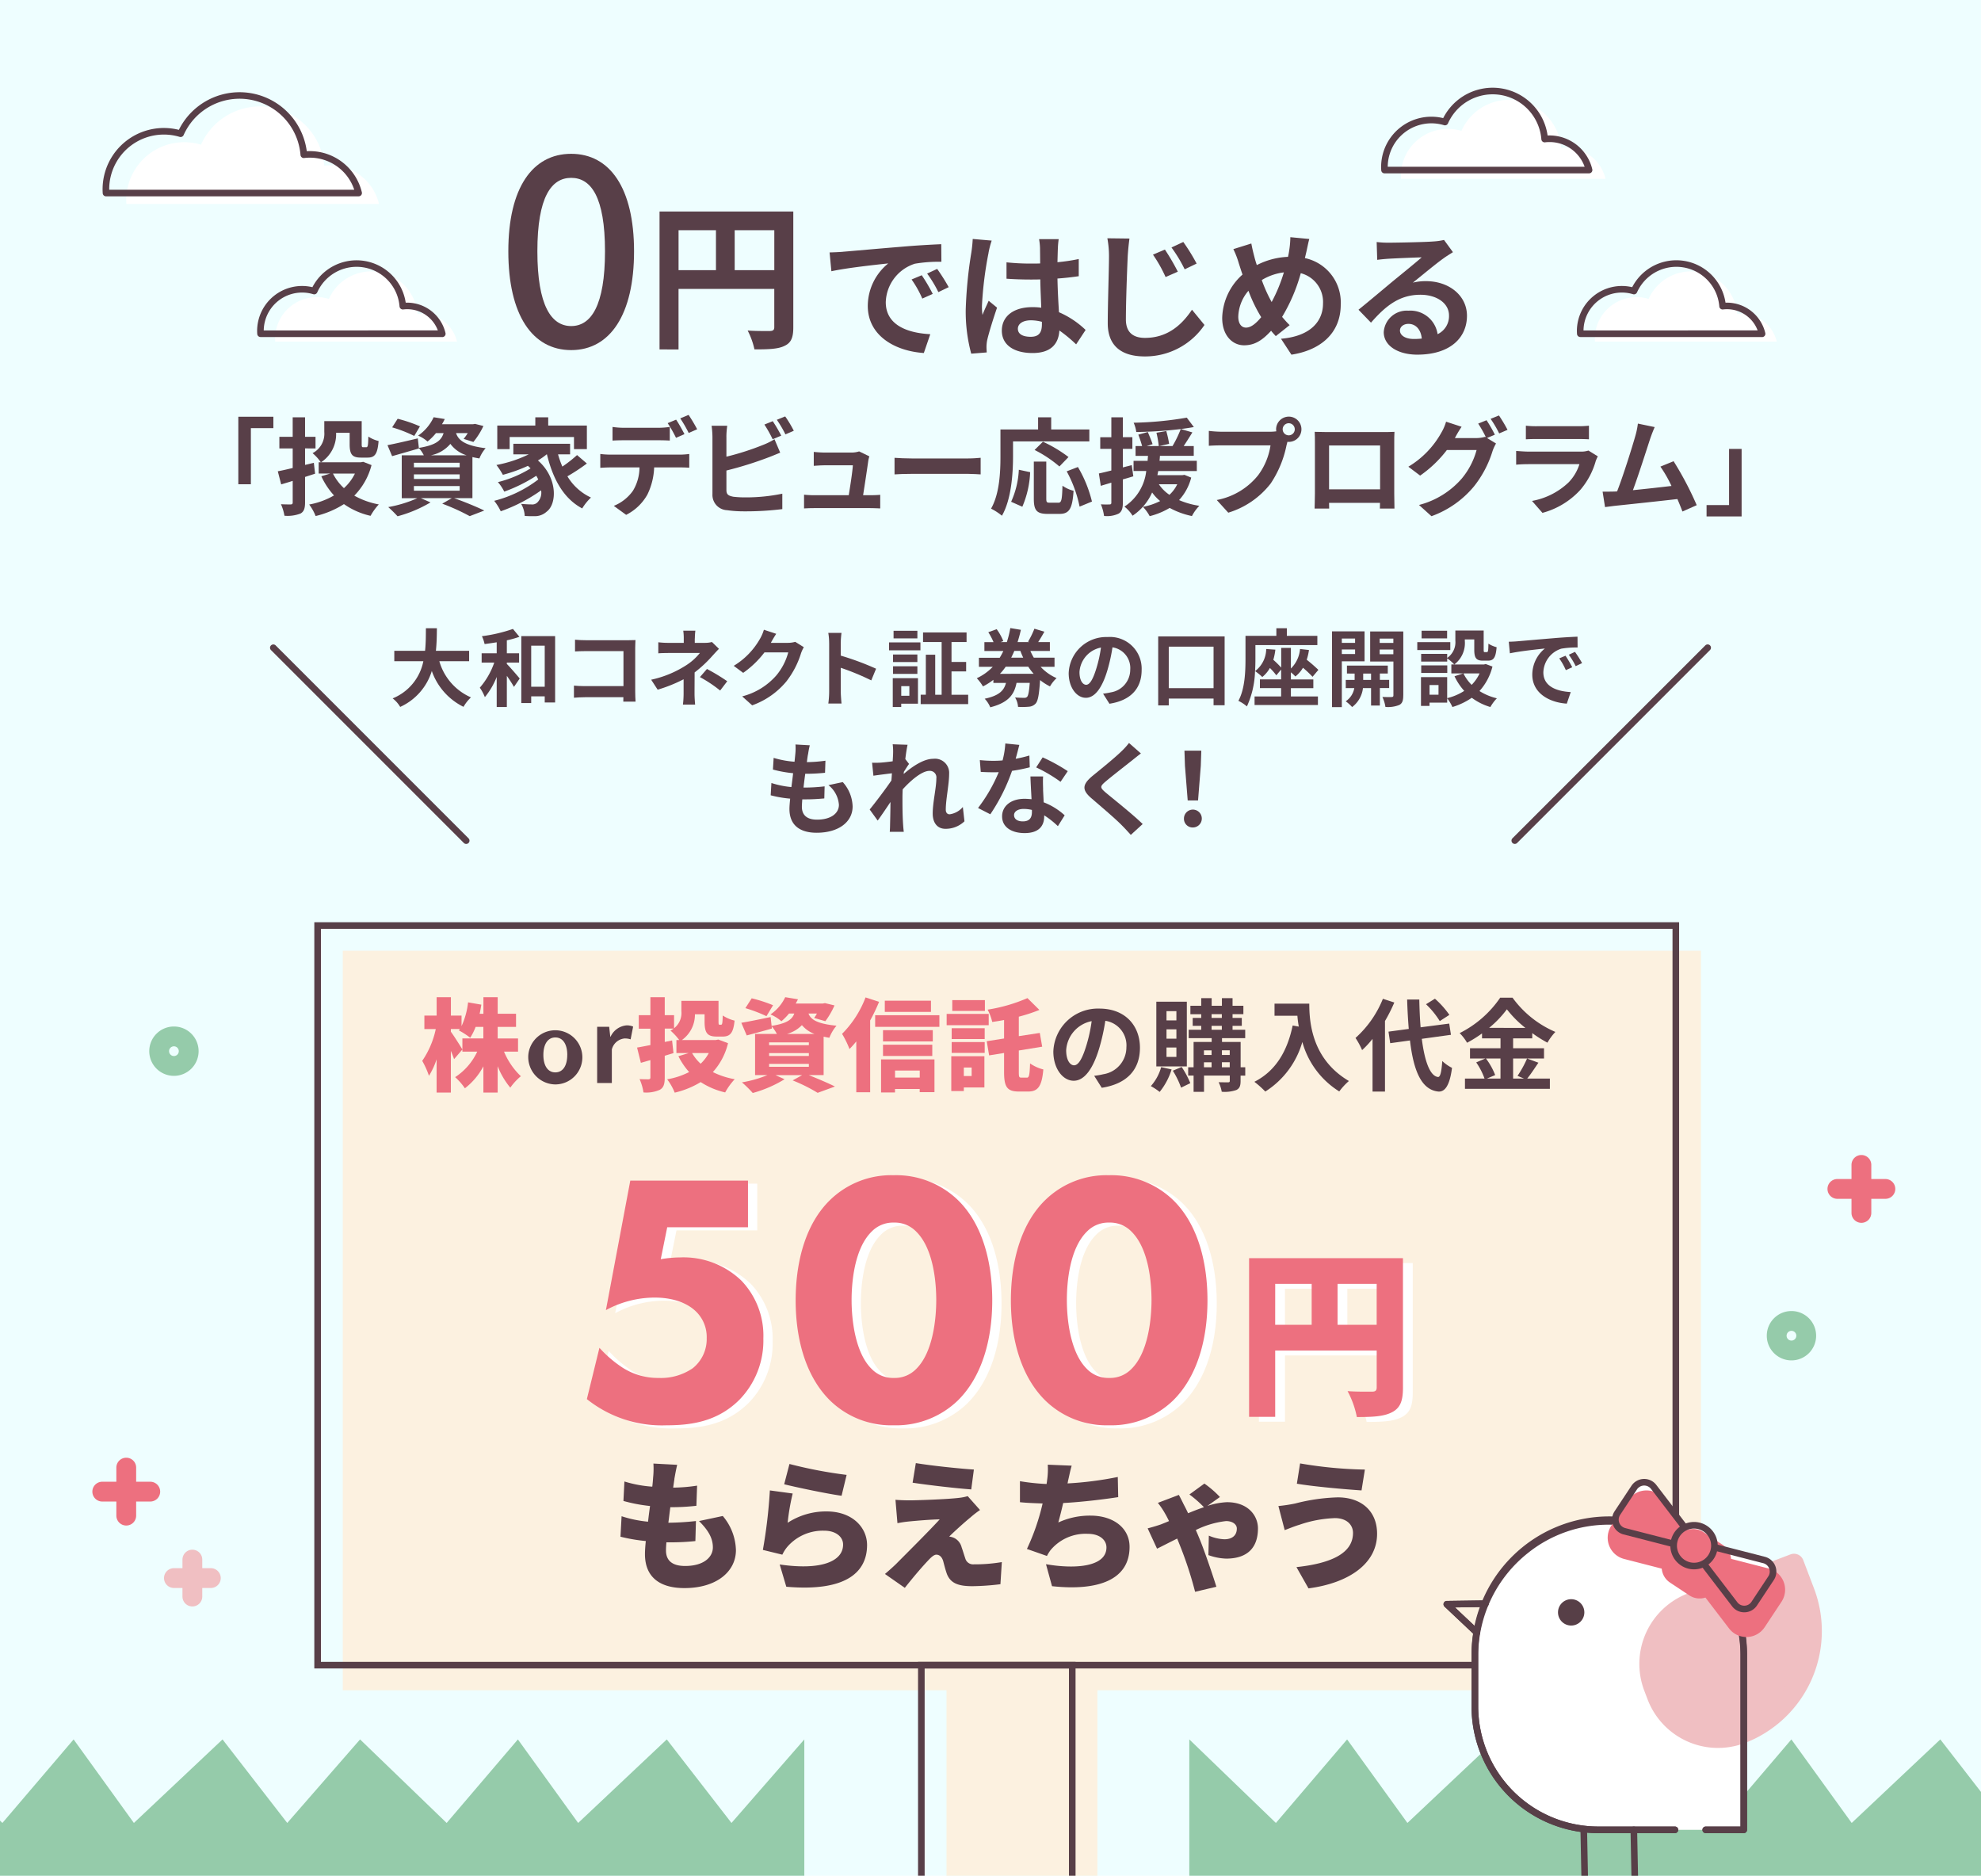 <svg xmlns="http://www.w3.org/2000/svg" xmlns:xlink="http://www.w3.org/1999/xlink" width="300" height="284" viewBox="0 0 300 284"><defs><style>.a{fill:none;}.b{clip-path:url(#a);}.c{fill:#eefeff;}.d{fill:#95cbaa;}.e{fill:#fcf1e0;}.f{fill:#583f48;}.g{fill:#ed707f;}.h{fill:#fff;}.i{fill:#f0bfc2;}.j{fill:#573f47;}.k{clip-path:url(#b);}</style><clipPath id="a"><rect class="a" width="300" height="284"/></clipPath><clipPath id="b"><rect class="a" width="153.004" height="38.332" transform="translate(0 0)"/></clipPath></defs><g class="b"><rect class="c" width="300" height="284"/><path class="d" d="M91.648,671.048l-9.8-12.648-13.42,12.648L59.3,658.4,48.512,671.048,35.4,658.4,24.372,671.048l-9.8-12.648L1.148,671.048-7.98,658.4l-10.784,12.648L-31.88,658.4v21.832H102.676V658.4Z" transform="translate(19.128 -395.04)"/><path class="d" d="M573.8,671.048,564,658.4l-13.42,12.648L541.446,658.4l-10.784,12.648L517.546,658.4l-11.028,12.648-9.8-12.648L483.3,671.048,474.166,658.4l-10.784,12.648L450.27,658.4v21.832H584.826V658.4Z" transform="translate(-270.162 -395.04)"/><path class="e" d="M335.454,359.85H129.77V471.834H221.2V504.51h22.856V471.834h91.4Z" transform="translate(-77.862 -215.91)"/><path class="f" d="M-.5-.5H206.184V112.484H-.5ZM205.184.5H.5V111.484H205.184Z" transform="translate(48.1 140.132)"/><path class="f" d="M-.5-.5H23.352V34.38H-.5ZM22.352.5H.5V33.38H22.352Z" transform="translate(139.528 252.116)"/><path class="g" d="M172.25,385.7a10.834,10.834,0,0,0,2.552,3.724,8.8,8.8,0,0,0-1.6,1.732,11.9,11.9,0,0,1-1.916-3.252v4h-2.16v-3.98a10.28,10.28,0,0,1-2.8,3.328,9.273,9.273,0,0,0-1.476-1.688,9.342,9.342,0,0,0,3.344-3.86h-2.248v-2h3.176v-1.748H167.95a8.7,8.7,0,0,1-.82,1.64,12.122,12.122,0,0,0-1.716-1.108c.044-.06.092-.136.152-.212H164.2v.412c.44.576,1.5,2.264,1.748,2.688l-1.26,1.46c-.12-.348-.288-.792-.488-1.248V391.9h-2.16v-5.032a11.518,11.518,0,0,1-1.156,2.492,13.254,13.254,0,0,0-1.02-2.264,13.42,13.42,0,0,0,2.052-4.816H160.19v-2.04h1.856v-2.78h2.16v2.78h1.612v1.6a11.682,11.682,0,0,0,.988-3.6l2.008.348c-.076.472-.152.928-.26,1.384h.576V377.46h2.16v2.508h2.78v1.992h-2.78v1.748h3.084V385.7h-2.128Z" transform="translate(-95.922 -226.476)"/><path class="f" d="M200.02,392.6a4.1,4.1,0,1,1,4.088,4.468,4.151,4.151,0,0,1-4.088-4.468Zm5.9,0c0-1.6-.652-2.644-1.808-2.644S202.3,391,202.3,392.6s.652,2.644,1.808,2.644,1.808-1.034,1.808-2.644Z" transform="translate(-120.012 -232.878)"/><path class="f" d="M226.08,388.342h1.82l.168,1.5h.044a2.952,2.952,0,0,1,2.416-1.716,2.385,2.385,0,0,1,1,.184l-.38,1.932a2.822,2.822,0,0,0-.9-.136,2.2,2.2,0,0,0-1.944,1.672v5.076H226.08Z" transform="translate(-135.648 -232.878)"/><path class="g" d="M254.966,384.426a9.95,9.95,0,0,1-2.3,4.376,12.064,12.064,0,0,0,3.312,1.08,9.891,9.891,0,0,0-1.444,2,11.444,11.444,0,0,1-3.708-1.564,13.481,13.481,0,0,1-3.936,1.6,8.446,8.446,0,0,0-1.14-2.02,11.626,11.626,0,0,0,3.328-1.1,10.736,10.736,0,0,1-1.628-2.4l1.552-.472H247.15V383.95h.424a8.561,8.561,0,0,0-1.324-1.428,2.665,2.665,0,0,0,.472-.3h-1.336v2.02l1.108-.228.212,1.916-1.324.4V389.6c0,1.02-.168,1.552-.744,1.884a5.021,5.021,0,0,1-2.476.4,7.839,7.839,0,0,0-.592-2.02c.532.032,1.156.032,1.352.032.212-.016.288-.076.288-.288V386.99c-.5.136-.988.288-1.444.412l-.576-2.312c.564-.092,1.248-.228,2.02-.38v-2.476h-1.764V380.19h1.764v-2.72h2.172v2.72h1.412v1.976a2.926,2.926,0,0,0,1.108-2.584v-1.564h5.624v3.116c0,.456.032.5.168.5h.212c.184,0,.228-.212.26-1.4a5.625,5.625,0,0,0,1.792.776c-.184,1.868-.668,2.416-1.808,2.416h-.88c-1.428,0-1.856-.532-1.856-2.264v-1.108h-1.46a4.741,4.741,0,0,1-1.976,3.9h5.12l.4-.076,1.46.548Zm-5.44,1.5a6.641,6.641,0,0,0,1.292,1.612,6.391,6.391,0,0,0,1.232-1.612Z" transform="translate(-144.714 -226.482)"/><path class="g" d="M290.862,389.246c1.428.576,3.024,1.248,3.968,1.732l-2.616.956a25.058,25.058,0,0,0-3.784-1.884l1.444-.8h-4.056l1.384.624a18.624,18.624,0,0,1-4.816,2.084,16.893,16.893,0,0,0-1.64-1.612,17.522,17.522,0,0,0,3.86-1.1h-1.868v-6.232h3.3a5.766,5.766,0,0,0-.792-1.156l.044.336c-1.292.38-2.676.744-3.816,1.048l-.82-1.916c1.14-.184,2.812-.532,4.436-.868l.152,1.336c2.308-.364,3.1-.956,3.436-1.868h-.8a8.624,8.624,0,0,1-1.156,1.172,5.819,5.819,0,0,0-1.656-1.032,6.543,6.543,0,0,0,2.236-2.616l1.932.32c-.108.212-.228.424-.336.64H293l.32-.06,1.444.348a12.221,12.221,0,0,1-1.384,2.388l-1.7-.488a6.47,6.47,0,0,0,.424-.668h-1.276c.336.868,1.2,1.536,4.24,1.84a6.352,6.352,0,0,0-1.08,1.824c-.3-.044-.592-.108-.868-.168v5.82H290.87Zm-6.4-8.92a22.263,22.263,0,0,0-3.192-1.216l.956-1.488a21.347,21.347,0,0,1,3.236,1.048Zm.4,4.392h6.02v-.424h-6.02Zm0,1.628h6.02v-.424h-6.02Zm0,1.64h6.02v-.44h-6.02Zm6.884-4.968a4.562,4.562,0,0,1-1.916-1.336,4.958,4.958,0,0,1-2.28,1.336h4.2Z" transform="translate(-168.39 -226.47)"/><path class="g" d="M324.414,378.2a26.721,26.721,0,0,1-1.352,2.828V391.9h-2.1v-7.7a14.066,14.066,0,0,1-1.032,1.156,14.1,14.1,0,0,0-1.124-2.3,15.6,15.6,0,0,0,3.556-5.516l2.052.668Zm9.132,2.036V382h-9.728v-1.76Zm-8.828,6.688H332.8v4.956h-2.236v-.48h-3.74v.532h-2.112v-5Zm7.828-2.72h-7.54v-1.7h7.54Zm-7.54.5h7.464v1.7h-7.464Zm7.264-4.968h-6.992v-1.7h6.992Zm-5.44,8.876v1.064h3.74v-1.064Z" transform="translate(-191.286 -226.524)"/><path class="g" d="M364.768,381.912H358.4V380.2h6.368Zm-.652,9.424H361v.548h-1.9v-5.272h5.016v4.728Zm-4.956-8.968h5v1.64h-5Zm0,2.1h5v1.64h-5Zm5.032-4.712h-4.94v-1.64h4.94ZM361,388.324v1.292h1.184v-1.292Zm9.544,1.536c.348,0,.424-.424.488-2.16a6.016,6.016,0,0,0,2.008.912c-.212,2.448-.76,3.344-2.264,3.344h-1.46c-1.748,0-2.22-.684-2.22-2.948V386.12l-2.264.364-.364-2.144,2.628-.412v-2.8c-.608.12-1.216.212-1.792.3a7.648,7.648,0,0,0-.7-1.868,24.654,24.654,0,0,0,6.032-1.748l1.808,1.792a25.175,25.175,0,0,1-3.116,1.02v2.948l3.176-.488.364,2.084-3.54.576V389c0,.76.044.852.4.852h.82Z" transform="translate(-215.04 -226.692)"/><path class="f" d="M406.118,393.748l-1.14-1.808a11.322,11.322,0,0,0,1.412-.244,4.123,4.123,0,0,0,3.464-4.072,3.757,3.757,0,0,0-3.192-4.012,30.728,30.728,0,0,1-.912,4.12c-.912,3.068-2.22,4.956-3.876,4.956s-3.084-1.852-3.084-4.424a6.752,6.752,0,0,1,6.976-6.5c3.936,0,6.14,2.612,6.14,5.928s-1.96,5.472-5.792,6.064Zm-4.18-3.4c.64,0,1.232-.956,1.856-3.008a22.638,22.638,0,0,0,.8-3.676,4.783,4.783,0,0,0-3.86,4.408c0,1.536.608,2.28,1.2,2.28Z" transform="translate(-239.274 -229.056)"/><path class="f" d="M438.844,388.61a10.113,10.113,0,0,1-1.808,3.4,8.975,8.975,0,0,0-1.336-.88,7.215,7.215,0,0,0,1.564-2.872l1.58.348Zm2.308-.456h-4.62v-9.8h4.62Zm-1.58-8.372h-1.5v1.4h1.5Zm0,2.752h-1.5v1.412h1.5Zm0,2.752h-1.5v1.428h1.5Zm.8,2.948a14.066,14.066,0,0,1,1.308,2.448l-1.4.684a12.96,12.96,0,0,0-1.248-2.568l1.336-.564Zm9.62,1.308h-.7v.8c0,.76-.152,1.14-.652,1.384a5.411,5.411,0,0,1-2.2.26,5.454,5.454,0,0,0-.472-1.444c.592.016,1.248.016,1.428.016.2,0,.26-.06.26-.228v-.792h-3.9V392h-1.58v-2.464h-.82v-1.26h.82V384.45h2.736v-.576h-3.48V382.6h1.9v-.592H442.04v-1.2h1.292v-.564h-1.64v-1.276h1.64V377.81h1.58v1.156h1.552V377.81h1.612v1.156h1.64v1.276h-1.64v.564h1.4v1.2h-1.4v.592h1.916v1.276H446.48v.576h2.82v3.832h.7v1.26Zm-6.248-3.828v.7H444.9v-.7Zm0,2.568H444.9v-.76h-1.156Zm1.156-7.476h1.552v-.564H444.9Zm0,1.792h1.552v-.592H444.9Zm1.564,3.116v.7h1.184v-.7Zm1.184,2.568v-.76h-1.184v.76Z" transform="translate(-261.42 -226.686)"/><path class="f" d="M483.222,379.89c0,2.872.412,8.42,6,11.716a9.729,9.729,0,0,0-1.46,1.58,12.85,12.85,0,0,1-5.592-7.492,13.154,13.154,0,0,1-5.608,7.508,14.734,14.734,0,0,0-1.656-1.476c3.16-1.6,4.968-4.528,5.8-8.524l.928.168a16.331,16.331,0,0,1-.212-1.64h-3.464v-1.84h5.26Z" transform="translate(-284.946 -227.934)"/><path class="f" d="M519.06,378.606a24.767,24.767,0,0,1-1.412,2.8V392.09h-1.884v-7.98a14.211,14.211,0,0,1-1.58,1.7,11.657,11.657,0,0,0-1-1.84,15.909,15.909,0,0,0,4.148-5.928l1.732.564Zm4.164,5.5c.424,3.372,1.232,5.624,2.448,5.776.348.032.532-.728.652-2.416A6.124,6.124,0,0,0,527.8,388.5c-.38,2.932-1.2,3.632-2.052,3.588-2.568-.244-3.768-3.1-4.316-7.736l-2.992.412-.26-1.748,3.068-.412c-.108-1.368-.2-2.856-.244-4.452h1.84c.032,1.488.092,2.916.2,4.208l4.332-.564.26,1.7-4.408.608Zm2.72-2.688a12.746,12.746,0,0,0-2.084-2.552l1.352-.836a13.644,13.644,0,0,1,2.188,2.448l-1.46.944Z" transform="translate(-307.908 -226.818)"/><path class="f" d="M564.554,387.482c-.576.836-1.172,1.764-1.7,2.4h3.436v1.552H553.43v-1.552h2.964a10.5,10.5,0,0,0-1.26-2.448l1.384-.592h-2.324V385.29h4.62v-1.5h-2.8v-.744a19.259,19.259,0,0,1-2.264,1.412,7.1,7.1,0,0,0-1.124-1.46,16.185,16.185,0,0,0,6.14-5.364h1.868a15.544,15.544,0,0,0,6.488,5.184,8.352,8.352,0,0,0-1.2,1.628,18.871,18.871,0,0,1-2.3-1.446v.792h-2.9v1.5h4.68v1.552h-4.68v3.04h1.656l-.988-.412a16.131,16.131,0,0,0,1.444-2.628l1.732.64Zm-7.948-.64a10.319,10.319,0,0,1,1.4,2.508l-1.248.532h2.052v-3.04h-2.2Zm5.972-4.636a16.21,16.21,0,0,1-2.8-2.812,15.752,15.752,0,0,1-2.692,2.812Z" transform="translate(-331.578 -226.578)"/><path class="f" d="M243.094,556.32c-.044.276-.108.72-.192,1.316a24.723,24.723,0,0,0,3.624-.3l-.108,3.052a32.941,32.941,0,0,1-3.944.212c-.108.764-.192,1.568-.3,2.352h.02a40.975,40.975,0,0,0,4.156-.256l-.084,3.032a34.319,34.319,0,0,1-3.52.192h-.868c-.044.488-.064.912-.064,1.228,0,1.588,1.016,2.352,2.9,2.352,2.82,0,4.2-1.336,4.2-2.82s-.8-2.692-2.1-3.984l3.6-.764a8.313,8.313,0,0,1,1.992,5.172c0,3.22-2.9,5.744-7.8,5.744-3.6,0-5.976-1.548-5.976-5.152,0-.468.044-1.168.128-1.972a25.436,25.436,0,0,1-3.836-.656l.168-3.1a18.332,18.332,0,0,0,4.008.828c.084-.784.192-1.588.3-2.376a24.184,24.184,0,0,1-4.028-.764l.148-2.948a18.436,18.436,0,0,0,4.22.784c.064-.508.1-1,.128-1.4a12.613,12.613,0,0,0,.044-2.1l3.6.192c-.212.892-.316,1.528-.424,2.12Z" transform="translate(-140.958 -332.4)"/><path class="f" d="M292.592,563.04a10.667,10.667,0,0,1,5.872-1.716c3.984,0,6.148,2.48,6.148,5.088,0,3.92-2.9,7.124-12.232,6.316l-1-3.372c6.188.912,9.6-.424,9.6-3.012,0-1.208-1.144-2.1-2.84-2.1a7.108,7.108,0,0,0-5.492,2.312,5.349,5.349,0,0,0-.868,1.316l-2.948-.72a76.975,76.975,0,0,0,1.06-9.008l3.456.468a33.148,33.148,0,0,0-.764,4.432Zm8.924-7.248-.764,3.16c-2.224-.3-7.016-1.316-8.692-1.74l.8-3.072a67.238,67.238,0,0,0,8.648,1.652Z" transform="translate(-173.304 -332.484)"/><path class="f" d="M347.948,562.078c-1.06.868-2.82,2.48-3.16,2.86a2.335,2.335,0,0,1,.8.232,2.177,2.177,0,0,1,1.08,1.4c.192.532.38,1.188.552,1.676a1.223,1.223,0,0,0,1.292.892,24.469,24.469,0,0,0,4.24-.34l-.212,3.348a37.41,37.41,0,0,1-4.26.3c-2.164,0-3.284-.468-3.836-1.824-.232-.636-.444-1.484-.572-1.972-.232-.764-.68-.976-1.04-.976-.34,0-.764.36-1.272.912-.7.74-1.888,2.076-3.5,4.112l-3.008-2.1c.444-.38,1.04-.892,1.7-1.528,1.228-1.252,4.748-4.728,6.592-6.74-1.376.02-3.328.192-4.492.3a18.612,18.612,0,0,0-1.908.276l-.3-3.54c.488.044,1.336.084,2.164.084.892,0,5.616-.148,7.484-.38a7.5,7.5,0,0,0,1.292-.256l1.864,2.1a14.542,14.542,0,0,0-1.5,1.168Zm.572-7.292-.4,3.008c-2.288-.168-6.38-.636-8.88-1.016l.488-2.968c2.416.4,6.508.828,8.8.976Z" transform="translate(-201.036 -332.286)"/><path class="f" d="M393.422,556.93l-.064.316a52.437,52.437,0,0,0,7.608-.976l.064,3.052c-2.036.316-5.428.74-8.332.892-.232,1.016-.488,2.036-.74,2.948a11.377,11.377,0,0,1,4.876-1.04c3.456,0,5.916,1.864,5.916,4.728,0,4.94-4.644,6.72-11.744,5.956l-.912-3.328c4.516.784,9.156.38,9.156-2.544,0-1.08-.976-2.056-2.82-2.056a6.912,6.912,0,0,0-5.64,2.46,6,6,0,0,0-.552.892l-3.032-1.06a33.806,33.806,0,0,0,2.376-6.888c-1.272-.044-2.436-.084-3.432-.192v-3.18a33.6,33.6,0,0,0,4.028.424c.044-.212.064-.4.084-.572a11.451,11.451,0,0,0,.1-2.352l3.624.148c-.256.848-.38,1.612-.572,2.376Z" transform="translate(-231.69 -332.646)"/><path class="f" d="M436.574,567.7c.38-.148.764-.3,1.144-.468-.212-.424-.4-.8-.592-1.124a11.535,11.535,0,0,0-1.1-1.632l3.18-1.208c.232.424.552,1.06.7,1.376.192.36.444.848.7,1.4.828-.34,1.632-.656,2.4-.912a17.176,17.176,0,0,0-2.2-1.928l2.268-1.652a15.446,15.446,0,0,1,2.352,2.036l-1.908,1.356a10.661,10.661,0,0,1,2.968-.572c3.244,0,4.7,2.076,4.7,3.964,0,2.86-1.528,4.58-4.832,4.58a8.693,8.693,0,0,1-2.672-.532l.064-2.948a6.557,6.557,0,0,0,2.352.552c1.144,0,1.888-.552,1.888-1.632,0-.616-.636-1.124-1.632-1.124a13.782,13.782,0,0,0-4.58,1.356c.168.38.316.72.444,1.04.74,1.716,2.076,5.64,2.672,7.548l-3.224.764a56.872,56.872,0,0,0-2.312-7.06c-.128-.316-.256-.636-.4-1-1.376.68-2.544,1.292-3.052,1.528l-1.42-3.072c.892-.232,1.824-.528,2.1-.636Z" transform="translate(-260.682 -336.93)"/><path class="f" d="M492.51,562.214a18.287,18.287,0,0,0-5.364,1.016c-.592.168-1.548.552-2.2.8l-.952-3.648a23.631,23.631,0,0,0,2.524-.38,28.855,28.855,0,0,1,6.464-.932c3.54,0,5.956,2.036,5.956,5.512,0,4.516-4.26,7.46-10.388,8.268l-1.824-3.22c5.32-.572,8.564-2.12,8.564-5.172,0-1.188-.892-2.248-2.776-2.248Zm4.58-7.356-.508,3.16c-2.544-.168-7.336-.592-9.792-1.016l.488-3.072a63.667,63.667,0,0,0,9.816.932Z" transform="translate(-290.394 -332.358)"/><path class="h" d="M588.662,622.574H577.054a18.683,18.683,0,0,1-18.684-18.685v-7.843h0a20.361,20.361,0,1,1,40.721,0h0v26.528h-5.764" transform="translate(-335.022 -345.522)"/><path class="i" d="M0,0H4.608A16.637,16.637,0,0,1,21.236,16.628h0a9.909,9.909,0,0,1-9.9,9.9H9.9a9.909,9.909,0,0,1-9.9-9.9Z" transform="translate(271.68 236.749) rotate(69.18)"/><path class="i" d="M0-1.5H4.608A18.149,18.149,0,0,1,22.736,16.628a11.417,11.417,0,0,1-11.4,11.4H9.9a11.417,11.417,0,0,1-11.4-11.4V0A1.5,1.5,0,0,1,0-1.5ZM11.332,25.032a8.414,8.414,0,0,0,8.4-8.4A15.145,15.145,0,0,0,4.608,1.5H1.5V16.628a8.414,8.414,0,0,0,8.4,8.4Z" transform="translate(271.68 236.749) rotate(69.18)"/><path class="f" d="M552.308,611.9a.5.5,0,0,1-.343-.136l-4.548-4.288a.5.5,0,0,1,.336-.864l5.832-.084h.007a.5.5,0,1,1,.007,1l-4.6.066,3.651,3.442a.5.5,0,0,1-.343.864Z" transform="translate(-328.656 -364.218)"/><path class="f" d="M599.1,623.074h-5.764a.5.5,0,0,1,0-1H598.6V596.109a.5.5,0,0,1,0-.059,19.861,19.861,0,1,0-39.721,0,.5.5,0,0,1,0,.059v7.78a18.2,18.2,0,0,0,18.184,18.184h11.608a.5.5,0,0,1,0,1H577.054A19.167,19.167,0,0,1,557.87,603.89v-7.844a.482.482,0,0,1,0-.069,20.86,20.86,0,1,1,41.72,0,.506.506,0,0,1,0,.068v26.528a.5.5,0,0,1-.489.5Z" transform="translate(-335.022 -345.522)"/><path class="f" d="M.148,7.956a.5.5,0,0,1-.5-.49L-.5.01A.5.5,0,0,1-.01-.5.5.5,0,0,1,.5-.01L.648,7.446a.5.5,0,0,1-.49.51Z" transform="translate(247.424 277.052)"/><path class="f" d="M.148,7.96a.5.5,0,0,1-.5-.49L-.5.01A.5.5,0,0,1-.01-.5.5.5,0,0,1,.5-.01L.648,7.45a.5.5,0,0,1-.49.51Z" transform="translate(239.844 277.132)"/><path class="f" d="M552.308,611.9a.5.5,0,0,1-.343-.136l-4.548-4.288a.5.5,0,0,1,.336-.864l5.832-.084h.007a.5.5,0,1,1,.007,1l-4.6.066,3.651,3.442a.5.5,0,0,1-.343.864Z" transform="translate(-328.656 -364.218)"/><path class="f" d="M599.1,623.074h-5.764a.5.5,0,0,1,0-1H598.6V596.109a.5.5,0,0,1,0-.059,19.919,19.919,0,0,0-19.86-19.68,19.488,19.488,0,0,0-12.317,4.28,19.852,19.852,0,0,0-7.543,15.4.529.529,0,0,1,0,.059v7.78a18.2,18.2,0,0,0,18.184,18.184h11.608a.5.5,0,0,1,0,1H577.054A19.167,19.167,0,0,1,557.87,603.89v-7.844a.482.482,0,0,1,0-.069,20.494,20.494,0,0,1,2.152-8.952,21.592,21.592,0,0,1,5.758-7.151,19.726,19.726,0,0,1,5.867-3.284,20.9,20.9,0,0,1,27.942,19.387.506.506,0,0,1,0,.068v26.528A.5.5,0,0,1,599.1,623.074Z" transform="translate(-335.022 -345.522)"/><circle class="j" cx="1.996" cy="1.996" r="1.996" transform="translate(235.94 242.128)"/><path class="h" d="M612.46,566.811l2.552-3.856a1.812,1.812,0,0,1,2.948-.1l4.46,5.828.068-.1a1.335,1.335,0,0,1,1.852-.376l2.916,1.932a1.335,1.335,0,0,1,.376,1.852l-.068.1h0l7.108,1.828a1.812,1.812,0,0,1,1.06,2.752l-2.552,3.856a1.812,1.812,0,0,1-2.948.1l-4.46-5.828-.068.1a1.335,1.335,0,0,1-1.852.376l-2.916-1.932a1.335,1.335,0,0,1-.376-1.852l.068-.1-7.108-1.828a1.812,1.812,0,0,1-1.06-2.752Z" transform="translate(-367.296 -337.287)"/><path class="g" d="M612.72,572.561l2.552-3.856a1.812,1.812,0,0,1,2.948-.1l4.46,5.828.068-.1a1.335,1.335,0,0,1,1.852-.376l2.916,1.932a1.335,1.335,0,0,1,.376,1.852l-.068.1h0l7.108,1.828a1.812,1.812,0,0,1,1.06,2.752l-2.552,3.856a1.812,1.812,0,0,1-2.948.1l-4.46-5.828-.068.1a1.335,1.335,0,0,1-1.852.376L621.2,579.1a1.335,1.335,0,0,1-.376-1.852l.068-.1-7.108-1.828a1.812,1.812,0,0,1-1.064-2.759Z" transform="translate(-367.452 -340.737)"/><path class="g" d="M616.783,566.4a3.285,3.285,0,0,1,2.628,1.3l3.577,4.674a2.838,2.838,0,0,1,2.44.335l2.916,1.932a2.832,2.832,0,0,1,1.258,2.115l5.7,1.467a3.312,3.312,0,0,1,1.938,5.031l-2.553,3.857a3.312,3.312,0,0,1-5.39.184l-3.577-4.674a2.839,2.839,0,0,1-2.44-.335l-2.916-1.932a2.817,2.817,0,0,1-1.214-1.8,2.886,2.886,0,0,1-.046-.315l-5.7-1.466a3.312,3.312,0,0,1-1.938-5.031l2.553-3.857A3.307,3.307,0,0,1,616.783,566.4Zm5.9,9.538a1.5,1.5,0,0,1-1.191-.588l-4.46-5.828a.312.312,0,0,0-.508.018l-2.551,3.854a.312.312,0,0,0,.181.471l7.11,1.828a1.5,1.5,0,0,1,.9,2.248l2.644,1.752a1.5,1.5,0,0,1,2.419-.051l4.46,5.828a.312.312,0,0,0,.508-.018l2.551-3.854a.312.312,0,0,0-.181-.471l-7.11-1.828a1.5,1.5,0,0,1-.9-2.248l-2.644-1.752a1.5,1.5,0,0,1-1.173.638Z" transform="translate(-367.452 -340.737)"/><path class="f" d="M3.086-.5A3.586,3.586,0,1,1-.5,3.086,3.586,3.586,0,0,1,3.086-.5Zm0,6.172A2.586,2.586,0,1,0,.5,3.086,2.586,2.586,0,0,0,3.086,5.672Z" transform="matrix(-0.834, -0.552, 0.552, -0.834, 257.413, 238.301)"/><path class="f" d="M651.514,595.666a2.283,2.283,0,0,1-1.831-.906l-4.46-5.828a.5.5,0,0,1,.794-.608l4.46,5.828a1.312,1.312,0,0,0,2.134-.073l2.552-3.855a1.312,1.312,0,0,0-.767-1.992l-7.109-1.828a.5.5,0,1,1,.249-.969l7.108,1.828A2.312,2.312,0,0,1,656,590.776l-2.552,3.856a2.287,2.287,0,0,1-1.85,1.033Z" transform="translate(-387.372 -351.552)"/><path class="f" d="M620.048,570.8a.5.5,0,0,1-.125-.016l-7.108-1.828a2.312,2.312,0,0,1-1.353-3.512l2.552-3.856a2.312,2.312,0,0,1,3.762-.128l4.46,5.828a.5.5,0,1,1-.794.608l-4.46-5.828a1.312,1.312,0,0,0-2.134.073L612.3,566a1.312,1.312,0,0,0,.767,1.992l7.109,1.828a.5.5,0,0,1-.124.984Z" transform="translate(-366.948 -336.633)"/><path class="f" d="M192.45,72.98c0-9.64,3.68-14.76,9.52-14.76s9.52,5.16,9.52,14.76-3.64,14.96-9.52,14.96S192.45,82.62,192.45,72.98Zm14.64,0c0-8.24-2.12-11.12-5.12-11.12s-5.12,2.88-5.12,11.12,2.12,11.32,5.12,11.32S207.09,81.22,207.09,72.98Z" transform="translate(-115.47 -34.932)"/><path class="f" d="M269.956,97.6c0,1.56-.336,2.352-1.344,2.808-.96.48-2.4.528-4.536.528a11.666,11.666,0,0,0-1.032-2.856c1.368.1,2.928.072,3.408.072.456-.024.624-.168.624-.576v-5.8h-14.5v9.168H249.7V80.06h20.256ZM252.58,88.94h5.664V82.892H252.58Zm14.5,0V82.892h-6V88.94Z" transform="translate(-149.82 -48.036)"/><path class="f" d="M316.12,93.574c1.748-.144,5.18-.456,8.984-.768,2.144-.188,4.408-.312,5.888-.376l.02,2.664a21.427,21.427,0,0,0-4.016.292,6.318,6.318,0,0,0-4.408,5.824c0,3.432,3.2,4.66,6.74,4.848l-.976,2.848c-4.368-.292-8.488-2.62-8.488-7.136a8.316,8.316,0,0,1,3.1-6.428c-1.956.208-6.2.664-8.612,1.184l-.272-2.848c.832-.02,1.644-.064,2.04-.1Zm13.58,6.384-1.58.708a15.918,15.918,0,0,0-1.624-2.892l1.54-.644a25.777,25.777,0,0,1,1.664,2.828Zm2.412-1.02-1.56.748a18.29,18.29,0,0,0-1.7-2.808l1.52-.708a30.864,30.864,0,0,1,1.748,2.768Z" transform="translate(-188.448 -55.458)"/><path class="f" d="M369.076,92.554a55.454,55.454,0,0,0-1,8.048,9.583,9.583,0,0,0,.084,1.352c.272-.728.624-1.436.936-2.144l1.268,1.04c-.584,1.7-1.248,3.828-1.5,4.952a5.64,5.64,0,0,0-.1.976c0,.208.02.56.04.852l-2.352.188a24.466,24.466,0,0,1-.832-6.656,65.981,65.981,0,0,1,.852-8.672,19.415,19.415,0,0,0,.208-2.04l2.872.248a13.474,13.474,0,0,0-.48,1.852Zm10.5-.728c-.02.456-.04,1.228-.064,2.144a28.538,28.538,0,0,0,3.224-.48v2.6c-1,.144-2.08.272-3.224.352.04,2.016.144,3.68.228,5.1a13.618,13.618,0,0,1,4.036,2.684l-1.436,2.184a21.427,21.427,0,0,0-2.536-2.1c-.124,2-1.248,3.412-4.056,3.412s-4.66-1.208-4.66-3.392,1.788-3.556,4.616-3.556a9.02,9.02,0,0,1,1.352.084c-.04-1.288-.124-2.808-.144-4.284-.5.02-1,.02-1.476.02-1.228,0-2.412-.04-3.64-.124V93.99a34.847,34.847,0,0,0,3.64.188c.48,0,.976,0,1.456-.02,0-1.02-.02-1.872-.02-2.308a9.217,9.217,0,0,0-.144-1.372H379.7a12.454,12.454,0,0,0-.124,1.352Zm-4.12,13.436c1.268,0,1.7-.664,1.7-1.892v-.376a6.5,6.5,0,0,0-1.664-.228c-1.184,0-1.976.5-1.976,1.288.008.852.84,1.208,1.944,1.208Z" transform="translate(-219.372 -54.27)"/><path class="f" d="M422.326,93c-.1,2.248-.272,6.884-.272,9.484,0,2.1,1.268,2.788,2.892,2.788,3.432,0,5.6-2,7.116-4.264l1.892,2.308a10.83,10.83,0,0,1-9.048,4.764c-3.412,0-5.6-1.5-5.6-5.032,0-2.788.188-8.26.188-10.048a14.728,14.728,0,0,0-.248-2.808l3.348.04C422.474,91.1,422.37,92.166,422.326,93Zm7.592,2.248-1.852.812a21.114,21.114,0,0,0-1.912-3.392l1.808-.768a33.565,33.565,0,0,1,1.956,3.348Zm2.848-1.228-1.808.872a21.691,21.691,0,0,0-2-3.308l1.788-.832a28.879,28.879,0,0,1,2.016,3.264Z" transform="translate(-251.55 -54.114)"/><path class="f" d="M475.438,92.158c-.064.272-.124.52-.188.792a6.859,6.859,0,0,1,5.428,7.032c0,4.408-3.14,6.928-7.468,7.592l-1.58-2.412c4.556-.376,6.364-2.724,6.364-5.324a4.5,4.5,0,0,0-3.368-4.6,26.424,26.424,0,0,1-2.828,6.616c.376.436.748.872,1.144,1.248l-2.1,1.664c-.248-.272-.5-.54-.708-.812-1.392,1.52-2.56,2.2-4.1,2.2-1.728,0-3.308-1.456-3.308-4.14a9.08,9.08,0,0,1,3.08-6.572c-.208-.56-.376-1.124-.56-1.684a12.988,12.988,0,0,0-.832-2.164l2.724-.852c.124.688.292,1.372.456,2,.1.4.228.832.376,1.268a11.333,11.333,0,0,1,4.72-1.248c.084-.352.144-.688.188-1a14.056,14.056,0,0,0,.168-1.976l2.872.272c-.168.56-.352,1.58-.48,2.1Zm-9.092,11.316c.748,0,1.52-.644,2.288-1.58A22.57,22.57,0,0,1,466.7,97.9a6.294,6.294,0,0,0-1.54,3.912c0,1.02.436,1.664,1.184,1.664Zm3.868-3.868a24.117,24.117,0,0,0,1.852-4.492,8.338,8.338,0,0,0-3.348,1.164,21.9,21.9,0,0,0,1.5,3.328Z" transform="translate(-277.638 -53.874)"/><path class="f" d="M518.952,91.236c1.1,0,5.552-.084,6.74-.188a9.089,9.089,0,0,0,1.58-.228l1.352,1.852c-.48.312-.976.6-1.456.956-1.124.792-3.308,2.62-4.616,3.66a8.064,8.064,0,0,1,1.976-.228c3.536,0,6.22,2.2,6.22,5.24,0,3.288-2.5,5.888-7.528,5.888-2.892,0-5.076-1.332-5.076-3.412a3.486,3.486,0,0,1,3.724-3.244,4.164,4.164,0,0,1,4.432,3.556,3.016,3.016,0,0,0,1.728-2.828c0-1.872-1.872-3.14-4.328-3.14-3.184,0-5.264,1.684-7.488,4.224l-1.892-1.956c1.476-1.184,3.992-3.308,5.22-4.328,1.164-.956,3.328-2.7,4.348-3.6-1.06.02-3.932.144-5.032.208-.56.04-1.228.1-1.7.168l-.084-2.7a14.321,14.321,0,0,0,1.892.1Zm3.744,14.58a10.349,10.349,0,0,0,1.208-.064c-.124-1.352-.9-2.224-2.016-2.224-.792,0-1.288.48-1.288,1,0,.768.852,1.288,2.1,1.288Z" transform="translate(-308.592 -54.492)"/><path class="f" d="M95.532,157.74v1.728H92.124v8.5h-1.9V157.74h5.312Z" transform="translate(-54.132 -94.644)"/><path class="f" d="M109.3,166.994v3.84c0,.944-.176,1.408-.688,1.7a5.445,5.445,0,0,1-2.432.336,7.476,7.476,0,0,0-.528-1.744c.608.032,1.28.032,1.488.032.208-.016.288-.08.288-.3v-3.264c-.608.192-1.2.368-1.744.528l-.512-1.984c.624-.112,1.392-.288,2.256-.5v-2.96H105.41v-1.76h2.016V157.97H109.3v2.944h1.584v1.76H109.3v2.5l1.328-.32.192,1.648Zm10.064-1.792a10.2,10.2,0,0,1-2.608,4.624,11.973,11.973,0,0,0,3.712,1.328,8.79,8.79,0,0,0-1.248,1.728,11.325,11.325,0,0,1-4.032-1.776,13.967,13.967,0,0,1-4.288,1.808,7.484,7.484,0,0,0-.976-1.744,11.568,11.568,0,0,0,3.76-1.376,11.266,11.266,0,0,1-1.92-2.9l1.344-.416h-1.744V164.77h.32a6.8,6.8,0,0,0-1.248-1.376,3.318,3.318,0,0,0,1.776-3.216v-1.632h5.664v3.472c0,.432.048.48.24.48h.448c.24,0,.288-.224.32-1.616a4.857,4.857,0,0,0,1.552.672c-.16,1.968-.56,2.512-1.664,2.512h-1.008c-1.312,0-1.712-.464-1.712-2.032v-1.728H114a5.067,5.067,0,0,1-2.272,4.464h6.032l.352-.064Zm-5.84,1.28a7.719,7.719,0,0,0,1.664,2.208,7.3,7.3,0,0,0,1.664-2.208Z" transform="translate(-63.102 -94.782)"/><path class="f" d="M156.8,170.186c1.632.576,3.472,1.344,4.56,1.872l-2.208.848a31.546,31.546,0,0,0-4.16-1.888l1.44-.832H151.76l1.456.64a19.826,19.826,0,0,1-4.992,2.1,19.3,19.3,0,0,0-1.408-1.392,18.788,18.788,0,0,0,4.4-1.344H148.86v-6.5h3.34a4.776,4.776,0,0,0-.752-1.1l.016.064c-1.376.4-2.864.832-4.064,1.168l-.7-1.664c1.184-.224,2.9-.624,4.592-1.024l.16,1.44c2.544-.416,3.392-1.1,3.744-2.24h-1.152a8.8,8.8,0,0,1-1.28,1.28,5.093,5.093,0,0,0-1.424-.9,6.947,6.947,0,0,0,2.352-2.784l1.68.272a7.346,7.346,0,0,1-.416.784h4.72l.288-.048,1.264.32a11.354,11.354,0,0,1-1.52,2.416l-1.472-.464a9.108,9.108,0,0,0,.624-.88h-1.776c.336,1.024,1.248,1.9,4.48,2.288a5.312,5.312,0,0,0-.944,1.552c-.384-.064-.736-.128-1.056-.208v6.224Zm-6.048-9.424a20.6,20.6,0,0,0-3.344-1.3l.832-1.3a20.809,20.809,0,0,1,3.376,1.152Zm-.048,4.752h6.928v-.688H150.7Zm0,1.76h6.928v-.688H150.7Zm0,1.776h6.928v-.7H150.7Zm7.968-5.36a4.807,4.807,0,0,1-2.448-1.728,5.17,5.17,0,0,1-2.928,1.728Z" transform="translate(-88.02 -94.758)"/><path class="f" d="M201.132,164.962a29.064,29.064,0,0,1-2.944,1.936,8.155,8.155,0,0,0,3.568,3.216,7.992,7.992,0,0,0-1.328,1.648c-2.848-1.52-4.432-4.464-5.344-8.192h-.032a10.284,10.284,0,0,1-1.328.928c3.008,2.624,2.9,6.608,1.312,7.76a2.631,2.631,0,0,1-1.952.672,13.264,13.264,0,0,1-1.36-.032,3.99,3.99,0,0,0-.544-1.824c.608.048,1.12.08,1.536.08a1.121,1.121,0,0,0,.96-.336,2.088,2.088,0,0,0,.528-1.792,24.674,24.674,0,0,1-6.112,3.168,8.2,8.2,0,0,0-.992-1.584,18.4,18.4,0,0,0,6.672-3.232,6.238,6.238,0,0,0-.3-.56,23.575,23.575,0,0,1-4.848,2.4,6.843,6.843,0,0,0-.96-1.44,17.229,17.229,0,0,0,4.944-2.08c-.128-.128-.256-.256-.4-.384a23.866,23.866,0,0,1-3.792,1.36,11.28,11.28,0,0,0-.976-1.488,19.34,19.34,0,0,0,4.9-1.616H190v-1.6h8.592v1.6h-1.824a14.15,14.15,0,0,0,.656,1.856,19.245,19.245,0,0,0,2.224-1.744l1.488,1.28Zm-11.692-2.176h-1.872v-3.568h5.76V157.97h1.952v1.248h5.856v3.568h-1.952v-1.84H189.44Z" transform="translate(-112.26 -94.782)"/><path class="f" d="M228.8,163.066h10.48a12.1,12.1,0,0,0,1.456-.1v2.08c-.4-.032-1.008-.048-1.456-.048h-3.86a10.15,10.15,0,0,1-1.024,4.112,7.583,7.583,0,0,1-3.216,3.072l-1.872-1.36a6.534,6.534,0,0,0,2.9-2.288A6.876,6.876,0,0,0,233.2,165h-4.4c-.464,0-1.088.032-1.536.064v-2.1a12.176,12.176,0,0,0,1.536.1ZM230.828,159h5.232a12.56,12.56,0,0,0,1.728-.128v2.064c-.544-.032-1.168-.048-1.728-.048h-5.232c-.544,0-1.232.016-1.712.048v-2.064a11.972,11.972,0,0,0,1.712.128Zm9.184.96-1.28.56a20.367,20.367,0,0,0-1.264-2.224l1.28-.528c.4.594.96,1.6,1.264,2.194Zm1.92-.736-1.28.56a18.878,18.878,0,0,0-1.28-2.208l1.264-.528a25.02,25.02,0,0,1,1.3,2.176Z" transform="translate(-136.356 -94.23)"/><path class="f" d="M271.66,160.692v3.024a40.353,40.353,0,0,0,5.536-1.776,10.346,10.346,0,0,0,1.744-.864l.864,2.032c-.624.256-1.344.56-1.872.752a55.231,55.231,0,0,1-6.272,1.952v2.96c0,.688.32.864,1.04,1.008a14.961,14.961,0,0,0,1.856.1,27.106,27.106,0,0,0,5.568-.56v2.336a45.464,45.464,0,0,1-5.7.336,17.81,17.81,0,0,1-2.688-.176,2.308,2.308,0,0,1-2.192-2.4V160.7a13.236,13.236,0,0,0-.128-1.664h2.368a12.018,12.018,0,0,0-.128,1.664Zm8.3-.16-1.3.544a19.152,19.152,0,0,0-1.248-2.224l1.264-.512a24.039,24.039,0,0,1,1.288,2.192Zm1.9-.736-1.264.544a16.958,16.958,0,0,0-1.3-2.208l1.264-.512a17.666,17.666,0,0,1,1.308,2.18Z" transform="translate(-161.652 -94.572)"/><path class="f" d="M314.138,172.274c-.128.944-.544,3.7-.784,5.216h1.024c.416,0,1.152-.016,1.568-.064v2.064c-.32-.016-1.1-.048-1.536-.048h-8.416c-.576,0-.976.016-1.584.048v-2.08a15.366,15.366,0,0,0,1.584.08h5.184c.224-1.36.576-3.632.624-4.528h-4.32c-.512,0-1.136.048-1.6.08V170.93c.416.048,1.152.1,1.584.1h4.1a3.622,3.622,0,0,0,1.184-.176l1.552.752a4.459,4.459,0,0,0-.164.668Z" transform="translate(-182.646 -102.51)"/><path class="f" d="M341.246,173.386h8.592c.752,0,1.456-.064,1.872-.1V175.8c-.384-.016-1.2-.08-1.872-.08h-8.592c-.912,0-1.984.032-2.576.08v-2.51C339.246,173.338,340.414,173.386,341.246,173.386Z" transform="translate(-203.202 -103.974)"/><path class="f" d="M378.538,163.842c0,2.576-.24,6.528-1.68,9.024a8.836,8.836,0,0,0-1.648-1.072c1.312-2.288,1.424-5.648,1.424-7.952V159.81h5.7v-1.84h1.984v1.84h5.776v1.808H378.538Zm-.288,6.912a13.245,13.245,0,0,0,1.168-4.848l1.712.368a14.734,14.734,0,0,1-1.184,5.232Zm7.136.144c.48,0,.576-.368.64-2.576a5.008,5.008,0,0,0,1.68.768c-.176,2.736-.656,3.5-2.144,3.5h-1.776c-1.7,0-2.1-.56-2.1-2.336V164.67h1.888v5.568c0,.576.064.656.512.656Zm.176-5.488a18.457,18.457,0,0,0-3.76-2.5l1.264-1.248a20.151,20.151,0,0,1,3.872,2.32Zm2.8.08a19.063,19.063,0,0,1,2.128,5.232l-1.872.768a19.022,19.022,0,0,0-1.952-5.344Z" transform="translate(-225.126 -94.782)"/><path class="f" d="M421.246,166.9c-.528.16-1.056.32-1.584.464v3.52c0,.88-.16,1.36-.64,1.664a4.086,4.086,0,0,1-2.208.352,7.08,7.08,0,0,0-.48-1.76,12.612,12.612,0,0,0,1.312.016c.192,0,.272-.064.272-.272V167.86l-1.6.48-.288-1.872c.544-.112,1.184-.272,1.888-.448v-3.28h-1.68v-1.76h1.68v-3.01h1.744v3.008h1.44v1.76h-1.44v2.816l1.344-.352.24,1.7Zm8.768.192a7.928,7.928,0,0,1-1.84,3.408,12.324,12.324,0,0,0,3.072.864,6.288,6.288,0,0,0-1.12,1.552,12.2,12.2,0,0,1-3.376-1.232,11.13,11.13,0,0,1-3.024,1.248,6.344,6.344,0,0,0-1.024-1.408,9.809,9.809,0,0,0,2.608-.88,6.68,6.68,0,0,1-1.216-1.3,8.169,8.169,0,0,1-2.96,3.52,5.293,5.293,0,0,0-1.232-1.376,7.426,7.426,0,0,0,3.3-5.392h-1.92V164.56h2.128c.016-.256.032-.512.064-.752h-1.888V162.32h.992a16.831,16.831,0,0,0-.576-1.728l1.44-.4c.24.592.576,1.36.72,1.84l-.9.288h1.84a15.773,15.773,0,0,0-.352-2.016l1.488-.256a16.074,16.074,0,0,1,.432,1.936l-1.488.336h2a17.316,17.316,0,0,0,1.248-2.576,63.2,63.2,0,0,1-6.736.448,4.877,4.877,0,0,0-.4-1.408,52.476,52.476,0,0,0,8.048-.768l1.072,1.424c-.608.112-1.264.208-1.984.3l1.76.512c-.432.7-.9,1.44-1.312,2.064h1.52V163.8h-5.12c-.016.256-.032.5-.064.752h5.648V166.1h-5.84c-.048.208-.08.416-.128.624h3.792l.3-.048,1.024.416Zm-4.9,1.008a5.852,5.852,0,0,0,1.6,1.6,5.148,5.148,0,0,0,1.184-1.6Z" transform="translate(-249.618 -94.782)"/><path class="f" d="M469.772,157.7a1.912,1.912,0,0,1,0,3.824.914.914,0,0,1-.208-.016c-.048.176-.08.336-.128.48a16.153,16.153,0,0,1-2.4,5.824,12.851,12.851,0,0,1-6.432,4.432l-1.744-1.92a10.489,10.489,0,0,0,6.272-3.76A10.054,10.054,0,0,0,467,162.052h-7.44c-.736,0-1.5.032-1.9.064V159.86a17.81,17.81,0,0,0,1.9.128h7.408a6.9,6.9,0,0,0,.912-.064,1.772,1.772,0,0,1-.032-.3,1.926,1.926,0,0,1,1.924-1.924Zm0,2.832a.915.915,0,1,0-.654-.262.922.922,0,0,0,.654.262Z" transform="translate(-274.596 -94.62)"/><path class="f" d="M499.412,163.492h8.8c.4,0,1.008,0,1.584-.032-.032.48-.032,1.072-.032,1.552v7.84c0,.624.032,2.16.032,2.224h-2.208c0-.032.016-.4.016-.864h-7.712c.016.448.016.816.016.864H497.7c0-.08.048-1.472.048-2.24v-7.824c0-.448,0-1.1-.032-1.552C498.372,163.476,498.98,163.492,499.412,163.492Zm.48,8.672h7.728v-6.64h-7.728Z" transform="translate(-298.62 -98.076)"/><path class="f" d="M546.3,160.172l-1.184.5,1.36.832a6.409,6.409,0,0,0-.528,1.152,16.245,16.245,0,0,1-2.8,5.328,14.9,14.9,0,0,1-6.448,4.528l-1.888-1.7a12.8,12.8,0,0,0,6.448-3.968,11.32,11.32,0,0,0,2.272-4.352h-4.5a17.978,17.978,0,0,1-4.048,3.872L533.2,165.02a13.837,13.837,0,0,0,4.992-5.152,7.239,7.239,0,0,0,.72-1.664l2.352.768a16.611,16.611,0,0,0-.976,1.632c-.016.032-.032.048-.048.08h3.2a5.04,5.04,0,0,0,1.392-.192l.112.064a18.549,18.549,0,0,0-1.168-2.064l1.264-.512A20.345,20.345,0,0,1,546.3,160.172Zm1.92-.736-1.264.544a16.981,16.981,0,0,0-1.3-2.208l1.264-.512a22.838,22.838,0,0,1,1.3,2.176Z" transform="translate(-319.92 -94.356)"/><path class="f" d="M586.074,166.442a11.5,11.5,0,0,1-2.368,4.432,11.981,11.981,0,0,1-5.712,3.456l-1.584-1.808a10.792,10.792,0,0,0,5.536-2.8,6.942,6.942,0,0,0,1.648-2.768h-7.728c-.384,0-1.184.016-1.856.08v-2.08c.672.048,1.36.1,1.856.1h7.92a3.376,3.376,0,0,0,1.168-.16l1.424.88a5.915,5.915,0,0,0-.3.668Zm-8.928-5.232h6.16a15.088,15.088,0,0,0,1.728-.08v2.064c-.432-.032-1.184-.048-1.76-.048h-6.128c-.512,0-1.2.016-1.664.048V161.13A13.488,13.488,0,0,0,577.146,161.21Z" transform="translate(-344.406 -96.678)"/><path class="f" d="M613.94,162.644c-.512,1.568-1.808,5.632-2.608,7.776,1.952-.192,4.224-.448,5.84-.64a19.344,19.344,0,0,0-1.68-2.928l2-.816a49.222,49.222,0,0,1,3.5,6.656l-2.16.96c-.208-.544-.464-1.2-.768-1.888-2.592.3-7.44.816-9.456,1.024-.4.048-.992.128-1.5.192l-.368-2.336c.544,0,1.232,0,1.76-.016.128,0,.288-.016.432-.016.928-2.368,2.3-6.752,2.768-8.416a11.642,11.642,0,0,0,.384-1.856l2.544.528C614.42,161.348,614.18,161.94,613.94,162.644Z" transform="translate(-364.044 -96.204)"/><path class="f" d="M646.1,180.154v-1.728h3.408v-8.5h1.9V180.15Z" transform="translate(-387.66 -101.958)"/><path class="f" d="M155.728,242.786a8.528,8.528,0,0,0,4.788,5.476,6.212,6.212,0,0,0-1.128,1.432,9.552,9.552,0,0,1-4.8-5.428,8.807,8.807,0,0,1-4.788,5.44,4.5,4.5,0,0,0-1.14-1.292,7.676,7.676,0,0,0,4.648-5.632h-4.4v-1.576h4.66c.128-1.2.116-2.368.128-3.416h1.664c-.012,1.048-.024,2.228-.152,3.416h5.032v1.576h-4.5Z" transform="translate(-89.196 -142.674)"/><path class="f" d="M185.75,243.368c.512.512,1.664,1.856,1.944,2.2l-.872,1.268c-.244-.436-.652-1.076-1.076-1.676v4.724H184.21v-4.556a11.311,11.311,0,0,1-1.792,3.06,6.668,6.668,0,0,0-.768-1.432,11.414,11.414,0,0,0,2.188-3.8H181.93v-1.408h2.28v-1.664c-.628.1-1.24.192-1.832.268a5.461,5.461,0,0,0-.408-1.192,23.035,23.035,0,0,0,4.7-1.1l.984,1.192a16.071,16.071,0,0,1-1.908.536v1.96H187.6v1.408h-1.856v.216Zm7.308-4.224v10.048h-1.576v-.92h-2.048v1.012h-1.5V239.148h5.12Zm-1.576,7.668V240.6h-2.048v6.208Z" transform="translate(-108.99 -142.836)"/><path class="f" d="M219.03,242.22h6.452c.372,0,.908-.012,1.128-.024-.012.3-.04.808-.04,1.176V250c0,.448.024,1.128.052,1.512h-1.856c.012-.2.012-.424.012-.664h-5.836c-.5,0-1.228.04-1.652.076v-1.832c.448.04,1.024.076,1.6.076h5.9v-5.3h-5.748c-.536,0-1.228.024-1.588.052v-1.78c.472.052,1.14.076,1.576.076Z" transform="translate(-130.374 -145.284)"/><path class="f" d="M253.14,239.906v.664h1.536a3.917,3.917,0,0,0,1.064-.128l1.064,1.036c-.332.32-.716.756-1,1.064a18.946,18.946,0,0,1-2.688,2.508c0,1.024-.012,2.42-.012,3.224,0,.512.052,1.24.088,1.64h-1.844a14.582,14.582,0,0,0,.1-1.64v-2.188a22.547,22.547,0,0,1-3.928,1.576l-.984-1.512a15.954,15.954,0,0,0,5.224-2.136,8.532,8.532,0,0,0,2.152-1.908H249.28c-.46,0-1.268.012-1.664.052v-1.676a12.2,12.2,0,0,0,1.64.088h2.216v-.664a8.141,8.141,0,0,0-.076-1.176h1.832a10.13,10.13,0,0,0-.076,1.176Zm.78,5.848,1.064-1.228a29.069,29.069,0,0,1,3.072,1.856l-1.076,1.408a20.008,20.008,0,0,0-3.06-2.036Z" transform="translate(-147.924 -143.238)"/><path class="f" d="M283.464,240.29a.563.563,0,0,1-.04.064H286a4.147,4.147,0,0,0,1.111-.152l1.3.808a5.309,5.309,0,0,0-.424.92,13.346,13.346,0,0,1-2.228,4.276,11.923,11.923,0,0,1-5.172,3.608l-1.512-1.356a10.233,10.233,0,0,0,5.16-3.16,9.077,9.077,0,0,0,1.816-3.5h-3.6a14.592,14.592,0,0,1-3.224,3.1l-1.432-1.064a11.256,11.256,0,0,0,3.992-4.12,6.183,6.183,0,0,0,.576-1.344l1.868.616c-.3.448-.628,1.024-.78,1.3Z" transform="translate(-166.68 -143.022)"/><path class="f" d="M313.718,241.1a9.045,9.045,0,0,0-.128-1.536h2a13.735,13.735,0,0,0-.116,1.536V243a42.053,42.053,0,0,1,5.352,1.984l-.728,1.768a37.469,37.469,0,0,0-4.62-1.908v3.624c0,.372.064,1.268.116,1.792h-2a14.2,14.2,0,0,0,.128-1.792V241.1Z" transform="translate(-188.154 -143.736)"/><path class="f" d="M336.6,240.524h4.748v1.2H336.6Zm4.376,9.28H338.44v.5h-1.28V245.94h3.816Zm-.088-6.308H337.2v-1.14h3.684Zm-3.684.64h3.684v1.152H337.2Zm3.684-4.224H337.28V238.76h3.608Zm-2.444,7.232v1.46h1.228v-1.46Zm10.136,1.3v1.42h-7.192v-1.42h.78V242.38h1.42v6.068h.972V240.46h-2.816v-1.448h6.592v1.448h-2.28v3.02h2.216v1.432h-2.216v3.532h2.52Z" transform="translate(-201.96 -143.256)"/><path class="f" d="M379.456,243.588a7.161,7.161,0,0,0,2.432,1.728,5.324,5.324,0,0,0-1,1.256,8.212,8.212,0,0,1-1.5-.96c-.14,2.176-.32,3.16-.664,3.544a1.5,1.5,0,0,1-1.012.488,10.794,10.794,0,0,1-1.664.024,3.021,3.021,0,0,0-.448-1.42c.576.04,1.1.052,1.356.052a.587.587,0,0,0,.46-.14c.18-.18.308-.78.408-2.124h-2c-.344,1.74-1.192,2.984-3.98,3.7a4.169,4.169,0,0,0-.844-1.3c2.24-.472,2.932-1.28,3.224-2.392h-1.908v-.472a9.7,9.7,0,0,1-1.576,1,7.055,7.055,0,0,0-.936-1.24,8.069,8.069,0,0,0,2.42-1.728h-2.1v-1.368h3.148a10.053,10.053,0,0,0,.552-1.024h-2.868v-1.344h1.384a9.659,9.659,0,0,0-.792-1.5l1.268-.46a8.147,8.147,0,0,1,1,1.8l-.408.152h.948a14.975,14.975,0,0,0,.524-2.124l1.6.268c-.14.628-.308,1.256-.5,1.856h1.78l-.192-.064a12.9,12.9,0,0,0,.96-1.96l1.512.448c-.308.564-.652,1.128-.936,1.576h1.768V241.2h-2.956a9.132,9.132,0,0,0,.524,1.024h3.136V243.6H379.46Zm-1.036,1.076a8.382,8.382,0,0,1-.82-1.076h-3.416a8.76,8.76,0,0,1-.872,1.076Zm-2.932-3.468c-.14.344-.308.692-.472,1.024h1.816c-.152-.332-.3-.664-.424-1.024Z" transform="translate(-221.88 -142.644)"/><path class="f" d="M410.768,251.22l-.96-1.524a10.259,10.259,0,0,0,1.192-.2,3.473,3.473,0,0,0,2.92-3.432,3.165,3.165,0,0,0-2.688-3.38,25.9,25.9,0,0,1-.768,3.468c-.768,2.584-1.868,4.172-3.264,4.172s-2.6-1.56-2.6-3.724a5.686,5.686,0,0,1,5.876-5.476,4.8,4.8,0,0,1,5.172,4.992c0,2.792-1.652,4.608-4.876,5.108Zm-3.52-2.868c.536,0,1.036-.808,1.56-2.536a19.441,19.441,0,0,0,.68-3.1,4.031,4.031,0,0,0-3.252,3.712c0,1.3.512,1.924,1.012,1.924Z" transform="translate(-242.76 -144.672)"/><path class="f" d="M448.55,240.9v10.42h-1.676v-1.012H440.09v1.036h-1.6V240.9Zm-1.676,7.832v-6.284H440.09v6.284Z" transform="translate(-263.094 -144.54)"/><path class="f" d="M476.794,248.128h4.1v1.3H471.3v-1.3h4.02V246.86h-3.21v-1.32h3.212v-1.484l-.728.872a9.3,9.3,0,0,0-.972-1.112,4.792,4.792,0,0,1-1.152,1.368,8.5,8.5,0,0,0-1.1-.9,13.737,13.737,0,0,1-1.228,5.352,5.9,5.9,0,0,0-1.292-.844c1-1.832,1.076-4.5,1.076-6.376v-3.468H474.6V237.8h1.588v1.152h4.62v1.4h-9.38v2.088c0,.552-.012,1.176-.052,1.856a4.282,4.282,0,0,0,1.688-3.352l1.384.1a8.837,8.837,0,0,1-.308,1.536,15.208,15.208,0,0,1,1.192,1.176v-2.984H476.8V243.9a4.649,4.649,0,0,0,1.384-2.956l1.356.152a8.355,8.355,0,0,1-.344,1.472,23.367,23.367,0,0,1,1.768,1.536l-.884,1.048a16.854,16.854,0,0,0-1.448-1.368,4.812,4.812,0,0,1-1.152,1.32,5.5,5.5,0,0,0-.68-.628v1.076h3.4v1.32h-3.4v1.268Z" transform="translate(-281.31 -142.68)"/><path class="f" d="M505.784,243.512v6.936H504.3V238.98h4.928v4.532Zm0-3.444v.652h2.008v-.652Zm2.008,2.344v-.692h-2.008v.692Zm3.752,5.16v2.636h-1.332v-2.636h-1.228a4.175,4.175,0,0,1-1.64,2.868,5.972,5.972,0,0,0-.972-.872,2.994,2.994,0,0,0,1.3-2H506.38v-1.24h1.344v-.96H506.56v-1.2h6.184v1.2h-1.2v.96h1.408v1.24h-1.408Zm-1.332-1.24v-.96H509.02v.96Zm4.876,2.344c0,.78-.14,1.2-.6,1.448a4.55,4.55,0,0,1-2.1.3,5.493,5.493,0,0,0-.46-1.512c.576.024,1.2.024,1.4.012s.268-.076.268-.256v-5.12h-3.52v-4.556h5.016v9.688Zm-3.572-8.6v.652h2.072v-.652Zm2.072,2.368v-.716h-2.072v.716Z" transform="translate(-302.58 -143.388)"/><path class="f" d="M541.574,241.622h-5v-1.2h5Zm6.388,2.484a8.614,8.614,0,0,1-1.972,3.724,8.74,8.74,0,0,0,2.636,1.1,6.441,6.441,0,0,0-.984,1.32,8.88,8.88,0,0,1-2.816-1.4,10.347,10.347,0,0,1-2.932,1.4,6.493,6.493,0,0,0-.792-1.32v.652h-2.676v.5h-1.292v-4.364H541.1v3.188a8.348,8.348,0,0,0,2.584-1.1,8.91,8.91,0,0,1-1.472-2.216l1.3-.424h-1.78V243.8h.436a6.644,6.644,0,0,0-1.064-.92v.488H537.16V242.2H541.1v.616a2.879,2.879,0,0,0,1.24-2.624V238.67h4.288v2.868c0,.36.024.4.168.4h.32c.168,0,.216-.168.232-1.28a4.327,4.327,0,0,0,1.24.536c-.128,1.588-.46,2.036-1.32,2.036h-.744c-1.024,0-1.32-.4-1.32-1.664v-1.548h-1.432v.216a4.05,4.05,0,0,1-1.588,3.572h4.5l.256-.064,1,.372Zm-6.848.984H537.17v-1.14h3.944Zm-.024-5.236h-3.864V238.7h3.864Zm-1.3,7.064h-1.36v1.472h1.356Zm3.776-1.752a6.319,6.319,0,0,0,1.24,1.728,6.1,6.1,0,0,0,1.2-1.728Z" transform="translate(-321.942 -143.202)"/><path class="f" d="M572.476,241.7c1.076-.088,3.188-.28,5.528-.472,1.32-.116,2.712-.192,3.624-.232l.012,1.64a13.113,13.113,0,0,0-2.472.18,3.887,3.887,0,0,0-2.712,3.584c0,2.112,1.972,2.868,4.148,2.984l-.6,1.752c-2.688-.18-5.224-1.612-5.224-4.392a5.115,5.115,0,0,1,1.908-3.956c-1.2.128-3.816.408-5.3.728l-.168-1.752c.512-.012,1.012-.04,1.256-.064Zm8.356,3.928-.972.436a9.749,9.749,0,0,0-1-1.78l.948-.4a15.86,15.86,0,0,1,1.024,1.748Zm1.484-.628-.96.46a11.255,11.255,0,0,0-1.048-1.728l.936-.436a18.884,18.884,0,0,1,1.076,1.7Z" transform="translate(-342.732 -144.6)"/><path class="f" d="M297.434,283.282c-.048.26-.108.676-.168,1.184a21.69,21.69,0,0,0,2.812-.216l-.06,1.828a27.755,27.755,0,0,1-3,.152c-.092.676-.184,1.4-.26,2.088h.108a26.4,26.4,0,0,0,3.088-.184l-.048,1.828c-.86.076-1.752.14-2.72.14h-.616c-.032.46-.06.844-.06,1.12,0,1.276.784,1.952,2.288,1.952,2.152,0,3.32-.984,3.32-2.244a4.185,4.185,0,0,0-1.584-2.98l2.168-.46a5.74,5.74,0,0,1,1.492,3.688c0,2.32-2.088,3.98-5.452,3.98-2.412,0-4.116-1.044-4.116-3.612,0-.368.048-.92.108-1.552a17.04,17.04,0,0,1-2.948-.508l.108-1.86a14.039,14.039,0,0,0,3.028.616c.092-.692.184-1.412.26-2.1a18.149,18.149,0,0,1-3.056-.552l.108-1.768a14.512,14.512,0,0,0,3.164.584c.048-.476.092-.892.124-1.244a7.911,7.911,0,0,0,.016-1.368l2.168.124a12.783,12.783,0,0,0-.26,1.368Z" transform="translate(-175.074 -169.074)"/><path class="f" d="M332.752,281.714l2.244.076c-.092.432-.232,1.212-.34,2.168l.568.736c-.216.276-.524.784-.784,1.184-.016.108-.016.216-.032.336,1.212-1.06,2.98-2.3,4.472-2.3a2.146,2.146,0,0,1,2.412,2.272c0,1.6-.508,3.856-.508,5.44,0,.4.2.692.584.692a3.177,3.177,0,0,0,2-1.108l.244,2.168a4.1,4.1,0,0,1-2.888,1.136c-1.152,0-1.92-.828-1.92-2.32,0-1.66.552-3.916.552-5.316a.99.99,0,0,0-1.044-1.136c-1.136,0-2.8,1.412-4.056,2.8-.016.432-.032.844-.032,1.244,0,1.26,0,2.552.092,4,.016.276.06.828.108,1.184H332.3c.032-.352.048-.892.048-1.136.032-1.2.048-2.088.06-3.38-.644.968-1.4,2.088-1.936,2.812l-1.212-1.676c.876-1.076,2.412-3.1,3.288-4.392.032-.352.06-.72.076-1.092-.752.092-1.936.244-2.8.368l-.2-1.968a12.661,12.661,0,0,0,1.336-.016c.444-.032,1.12-.108,1.784-.2.032-.584.06-1.012.06-1.184a8.59,8.59,0,0,0-.06-1.384Z" transform="translate(-197.556 -169.026)"/><path class="f" d="M375.98,283.736a19.458,19.458,0,0,0,2.076-.492l.06,1.784a26.473,26.473,0,0,1-2.688.536,28.25,28.25,0,0,1-3.288,6.576l-1.86-.952a24.062,24.062,0,0,0,3.132-5.424c-.276.016-.536.016-.8.016-.628,0-1.26-.016-1.92-.06l-.14-1.784a19.643,19.643,0,0,0,2.044.108c.46,0,.92-.016,1.4-.06a12.956,12.956,0,0,0,.416-2.564l2.12.216c-.124.492-.324,1.276-.552,2.1Zm4.148,4.64c.016.444.06,1.184.092,1.952a10.051,10.051,0,0,1,3.18,1.968l-1.028,1.644a13,13,0,0,0-2.072-1.64v.152c0,1.428-.784,2.536-2.964,2.536-1.9,0-3.412-.844-3.412-2.536,0-1.5,1.26-2.656,3.4-2.656.368,0,.708.032,1.06.06-.06-1.136-.14-2.5-.168-3.44h1.92c-.048.644-.016,1.292,0,1.968Zm-3.072,4.84c1.06,0,1.384-.584,1.384-1.428v-.308a5.547,5.547,0,0,0-1.244-.152c-.892,0-1.46.4-1.46.936,0,.568.476.952,1.32.952Zm2.028-8.172.984-1.52a26.423,26.423,0,0,1,3.8,2.088l-1.092,1.612a22.13,22.13,0,0,0-3.692-2.18Z" transform="translate(-222.168 -168.852)"/><path class="f" d="M417.784,283.858c-1,.8-3.028,2.364-4.056,3.24-.816.708-.8.876.032,1.6,1.152.968,4.072,3.272,5.636,4.792l-1.8,1.644c-.432-.476-.876-.968-1.336-1.428-.936-.968-3.2-2.888-4.592-4.088-1.536-1.3-1.412-2.12.124-3.412,1.212-.984,3.32-2.688,4.348-3.688a10.957,10.957,0,0,0,1.184-1.3l1.8,1.584c-.476.368-.984.768-1.336,1.06Z" transform="translate(-246.348 -168.726)"/><path class="f" d="M448.24,294.416a1.352,1.352,0,1,1,1.352,1.352,1.311,1.311,0,0,1-1.352-1.352Zm.152-7.988-.076-2.288h2.552l-.076,2.288-.416,5.252h-1.568l-.416-5.252Z" transform="translate(-268.944 -170.484)"/><path class="f" d="M573.5,274.89a.5.5,0,0,1-.354-.854l29.2-29.2a.5.5,0,1,1,.707.707l-29.2,29.2a.5.5,0,0,1-.353.147Z" transform="translate(-344.1 -147.114)"/><path class="f" d="M132.7,274.9a.5.5,0,0,1-.354-.146l-29.2-29.2a.5.5,0,1,1,.707-.707l29.2,29.2a.5.5,0,0,1-.354.854Z" transform="translate(-62.1 -147.12)"/><path class="h" d="M78.672,49.2a7.331,7.331,0,0,0-.9.056,9.764,9.764,0,0,0-18.652-3.18,8.782,8.782,0,0,0-11.324,8.4c0,.192.008.384.02.572h38.26a7.618,7.618,0,0,0-7.408-5.856Z" transform="translate(-28.68 -24.168)"/><path class="f" d="M78.366,51.418H40.11a.5.5,0,0,1-.5-.468c-.014-.222-.021-.419-.021-.6a9.283,9.283,0,0,1,11.551-9,10.265,10.265,0,0,1,19.37,3.232q.192-.011.381-.013a.5.5,0,0,1,.066,0,8.118,8.118,0,0,1,7.895,6.23.5.5,0,0,1-.486.616Zm-37.776-1H77.7a7.085,7.085,0,0,0-6.682-4.856.5.5,0,0,1-.061,0,6.852,6.852,0,0,0-.835.052.5.5,0,0,1-.56-.456,9.264,9.264,0,0,0-17.7-3.017.5.5,0,0,1-.6.275,8.282,8.282,0,0,0-10.672,7.93q0,.036,0,.072Z" transform="translate(-24.054 -21.69)"/><path class="h" d="M126.358,109.146a5.678,5.678,0,0,0-.644.04,7.025,7.025,0,0,0-13.42-2.288,6.311,6.311,0,0,0-8.144,6.044c0,.14.008.276.016.412h27.528a5.479,5.479,0,0,0-5.332-4.212Z" transform="translate(-62.49 -61.638)"/><path class="f" d="M126.144,110.884H98.616a.5.5,0,0,1-.5-.471c-.008-.141-.017-.286-.017-.441a6.811,6.811,0,0,1,8.373-6.634A7.526,7.526,0,0,1,120.6,105.68h.14a.5.5,0,0,1,.066,0,5.979,5.979,0,0,1,5.819,4.6.5.5,0,0,1-.487.614Zm-27.043-1H125.47a4.957,4.957,0,0,0-4.6-3.212.5.5,0,0,1-.061,0,5.15,5.15,0,0,0-.588.037.5.5,0,0,1-.555-.457,6.525,6.525,0,0,0-12.465-2.125.5.5,0,0,1-.6.275,5.811,5.811,0,0,0-7.5,5.478Z" transform="translate(-59.16 -59.856)"/><path class="h" d="M626.008,109.146a5.679,5.679,0,0,0-.644.04,7.025,7.025,0,0,0-13.42-2.288,6.311,6.311,0,0,0-8.144,6.044c0,.14.008.276.016.412h27.528a5.479,5.479,0,0,0-5.332-4.212Z" transform="translate(-362.28 -61.638)"/><path class="f" d="M625.8,110.884H598.276a.5.5,0,0,1-.5-.471c-.008-.141-.017-.286-.017-.441a6.811,6.811,0,0,1,8.373-6.634,7.526,7.526,0,0,1,14.132,2.342h.14a.5.5,0,0,1,.066,0,5.979,5.979,0,0,1,5.819,4.6.5.5,0,0,1-.487.614Zm-27.043-1H625.13a4.958,4.958,0,0,0-4.6-3.212.5.5,0,0,1-.061,0,5.147,5.147,0,0,0-.588.037.5.5,0,0,1-.555-.457,6.525,6.525,0,0,0-12.465-2.125.5.5,0,0,1-.6.275,5.811,5.811,0,0,0-7.5,5.478Z" transform="translate(-358.956 -59.856)"/><path class="h" d="M555.368,45.04a6.173,6.173,0,0,0-.724.044,7.9,7.9,0,0,0-15.1-2.576,7.111,7.111,0,0,0-9.168,6.8c0,.156.008.312.016.464h30.972a6.169,6.169,0,0,0-6-4.74Z" transform="translate(-318.228 -22.692)"/><path class="f" d="M555.128,46.936H524.156a.5.5,0,0,1-.5-.474c-.008-.149-.017-.317-.017-.49a7.61,7.61,0,0,1,9.4-7.4A8.4,8.4,0,0,1,548.85,41.2q.109,0,.216-.006a.485.485,0,0,1,.065,0,6.669,6.669,0,0,1,6.487,5.124.5.5,0,0,1-.487.616Zm-30.488-1h29.819a5.643,5.643,0,0,0-5.271-3.74.487.487,0,0,1-.06,0,5.669,5.669,0,0,0-.665.041.5.5,0,0,1-.557-.456,7.4,7.4,0,0,0-14.141-2.412.5.5,0,0,1-.6.275,6.611,6.611,0,0,0-8.524,6.289Z" transform="translate(-314.484 -20.688)"/><path class="g" d="M7.268,1.5H0A1.5,1.5,0,0,1-1.5,0,1.5,1.5,0,0,1,0-1.5H7.268A1.5,1.5,0,0,1,8.768,0a1.5,1.5,0,0,1-1.5,1.5Z" transform="translate(15.488 225.844)"/><path class="g" d="M0,8.768a1.5,1.5,0,0,1-1.5-1.5V0A1.5,1.5,0,0,1,0-1.5,1.5,1.5,0,0,1,1.5,0V7.268A1.5,1.5,0,0,1,0,8.768Z" transform="translate(19.12 222.208)"/><path class="g" d="M7.268,1.5H0A1.5,1.5,0,0,1-1.5,0,1.5,1.5,0,0,1,0-1.5H7.268A1.5,1.5,0,0,1,8.768,0a1.5,1.5,0,0,1-1.5,1.5Z" transform="translate(278.252 180.012)"/><path class="g" d="M0,8.768a1.5,1.5,0,0,1-1.5-1.5V0A1.5,1.5,0,0,1,0-1.5,1.5,1.5,0,0,1,1.5,0V7.268A1.5,1.5,0,0,1,0,8.768Z" transform="translate(281.888 176.376)"/><path class="i" d="M5.588,1.5H0A1.5,1.5,0,0,1-1.5,0,1.5,1.5,0,0,1,0-1.5H5.588A1.5,1.5,0,0,1,7.088,0,1.5,1.5,0,0,1,5.588,1.5Z" transform="translate(26.34 238.932)"/><path class="i" d="M0,7.092a1.5,1.5,0,0,1-1.5-1.5V0A1.5,1.5,0,0,1,0-1.5,1.5,1.5,0,0,1,1.5,0V5.592A1.5,1.5,0,0,1,0,7.092Z" transform="translate(29.132 236.136)"/><path class="d" d="M2.236-1.5A3.736,3.736,0,1,1-1.5,2.236,3.736,3.736,0,0,1,2.236-1.5Zm0,4.472A.736.736,0,1,0,1.5,2.236.736.736,0,0,0,2.236,2.972Z" transform="translate(24.104 156.92)"/><path class="d" d="M2.236-1.5A3.736,3.736,0,1,1-1.5,2.236,3.736,3.736,0,0,1,2.236-1.5Zm0,4.472A.736.736,0,1,0,1.5,2.236.736.736,0,0,0,2.236,2.972Z" transform="translate(269.06 200)"/><g transform="translate(-13.514)"><g transform="translate(74.452 176.958)"><g class="k"><path class="h" d="M153.005,33.892c0,2.005-.408,3.058-1.654,3.709s-2.922.731-5.329.731a14,14,0,0,0-1.4-3.925c1.4.108,3.194.08,3.709.08s.7-.164.7-.651V28.263h-15.37V38.3h-3.953V14.275h23.3Zm-19.351-9.525h5.521v-6.2h-5.521Zm15.37,0v-6.2H143.1v6.2Z"/><path class="g" d="M151.525,33.153c0,2-.408,3.058-1.654,3.709s-2.922.73-5.329.73a13.978,13.978,0,0,0-1.405-3.924c1.405.107,3.194.079,3.709.079s.7-.164.7-.651V27.524h-15.37v10.04h-3.953V13.535h23.3Zm-19.351-9.526H137.7v-6.2h-5.521Zm15.37-6.2H141.62v6.2h5.924Z"/></g></g><g transform="translate(-2200.712 -8731.951)"><path class="h" d="M29.5-78.3H11.677L7.983-58.686a15.517,15.517,0,0,1,7.388-1.9c3.8,0,5.6,1.521,6.03,1.9a5.376,5.376,0,0,1,1.847,4.237,5.652,5.652,0,0,1-2.119,4.563,8.5,8.5,0,0,1-5.161,1.467,9.89,9.89,0,0,1-5.487-1.575,17.818,17.818,0,0,1-3.477-2.988L5.1-45.214a18.2,18.2,0,0,0,12.06,3.966c3.694,0,7.66-.543,10.973-3.8a12.826,12.826,0,0,0,3.694-9.344,12.025,12.025,0,0,0-3.314-8.746,12.633,12.633,0,0,0-9.235-3.531,18.515,18.515,0,0,0-2.988.272l.978-4.835H29.5ZM66.49-60.153c0-6.247-1.684-11.788-5.215-15.211a13.476,13.476,0,0,0-9.724-3.748,13.268,13.268,0,0,0-9.615,3.748C38.4-71.941,36.72-66.4,36.72-60.153c0,6.193,1.684,11.68,5.215,15.156a13.268,13.268,0,0,0,9.615,3.748A13.476,13.476,0,0,0,61.274-45C64.806-48.474,66.49-53.96,66.49-60.153ZM51.6-71.941a4.5,4.5,0,0,1,3.368,1.358c2.662,2.608,3.042,7.823,3.042,10.376,0,2.825-.489,7.931-3.042,10.43A4.5,4.5,0,0,1,51.6-48.419a4.5,4.5,0,0,1-3.368-1.358c-2.553-2.5-3.042-7.605-3.042-10.43,0-2.553.38-7.768,3.042-10.376A4.5,4.5,0,0,1,51.6-71.941ZM99.084-60.153c0-6.247-1.684-11.788-5.215-15.211a13.476,13.476,0,0,0-9.724-3.748,13.268,13.268,0,0,0-9.615,3.748C71-71.941,69.314-66.4,69.314-60.153,69.314-53.96,71-48.474,74.529-45a13.268,13.268,0,0,0,9.615,3.748A13.476,13.476,0,0,0,93.869-45C97.4-48.474,99.084-53.96,99.084-60.153ZM84.2-71.941a4.5,4.5,0,0,1,3.368,1.358c2.662,2.608,3.042,7.823,3.042,10.376,0,2.825-.489,7.931-3.042,10.43A4.5,4.5,0,0,1,84.2-48.419a4.5,4.5,0,0,1-3.368-1.358c-2.553-2.5-3.042-7.605-3.042-10.43,0-2.553.38-7.768,3.042-10.376A4.5,4.5,0,0,1,84.2-71.941Z" transform="translate(2299.405 8989.469)"/><path class="g" d="M29.5-78.3H11.677L7.983-58.686a15.517,15.517,0,0,1,7.388-1.9c3.8,0,5.6,1.521,6.03,1.9a5.376,5.376,0,0,1,1.847,4.237,5.652,5.652,0,0,1-2.119,4.563,8.5,8.5,0,0,1-5.161,1.467,9.89,9.89,0,0,1-5.487-1.575,17.818,17.818,0,0,1-3.477-2.988L5.1-45.214a18.2,18.2,0,0,0,12.06,3.966c3.694,0,7.66-.543,10.973-3.8a12.826,12.826,0,0,0,3.694-9.344,12.025,12.025,0,0,0-3.314-8.746,12.633,12.633,0,0,0-9.235-3.531,18.515,18.515,0,0,0-2.988.272l.978-4.835H29.5ZM66.49-60.153c0-6.247-1.684-11.788-5.215-15.211a13.476,13.476,0,0,0-9.724-3.748,13.268,13.268,0,0,0-9.615,3.748C38.4-71.941,36.72-66.4,36.72-60.153c0,6.193,1.684,11.68,5.215,15.156a13.268,13.268,0,0,0,9.615,3.748A13.476,13.476,0,0,0,61.274-45C64.806-48.474,66.49-53.96,66.49-60.153ZM51.6-71.941a4.5,4.5,0,0,1,3.368,1.358c2.662,2.608,3.042,7.823,3.042,10.376,0,2.825-.489,7.931-3.042,10.43A4.5,4.5,0,0,1,51.6-48.419a4.5,4.5,0,0,1-3.368-1.358c-2.553-2.5-3.042-7.605-3.042-10.43,0-2.553.38-7.768,3.042-10.376A4.5,4.5,0,0,1,51.6-71.941ZM99.084-60.153c0-6.247-1.684-11.788-5.215-15.211a13.476,13.476,0,0,0-9.724-3.748,13.268,13.268,0,0,0-9.615,3.748C71-71.941,69.314-66.4,69.314-60.153,69.314-53.96,71-48.474,74.529-45a13.268,13.268,0,0,0,9.615,3.748A13.476,13.476,0,0,0,93.869-45C97.4-48.474,99.084-53.96,99.084-60.153ZM84.2-71.941a4.5,4.5,0,0,1,3.368,1.358c2.662,2.608,3.042,7.823,3.042,10.376,0,2.825-.489,7.931-3.042,10.43A4.5,4.5,0,0,1,84.2-48.419a4.5,4.5,0,0,1-3.368-1.358c-2.553-2.5-3.042-7.605-3.042-10.43,0-2.553.38-7.768,3.042-10.376A4.5,4.5,0,0,1,84.2-71.941Z" transform="translate(2298 8989)"/></g></g></g></svg>